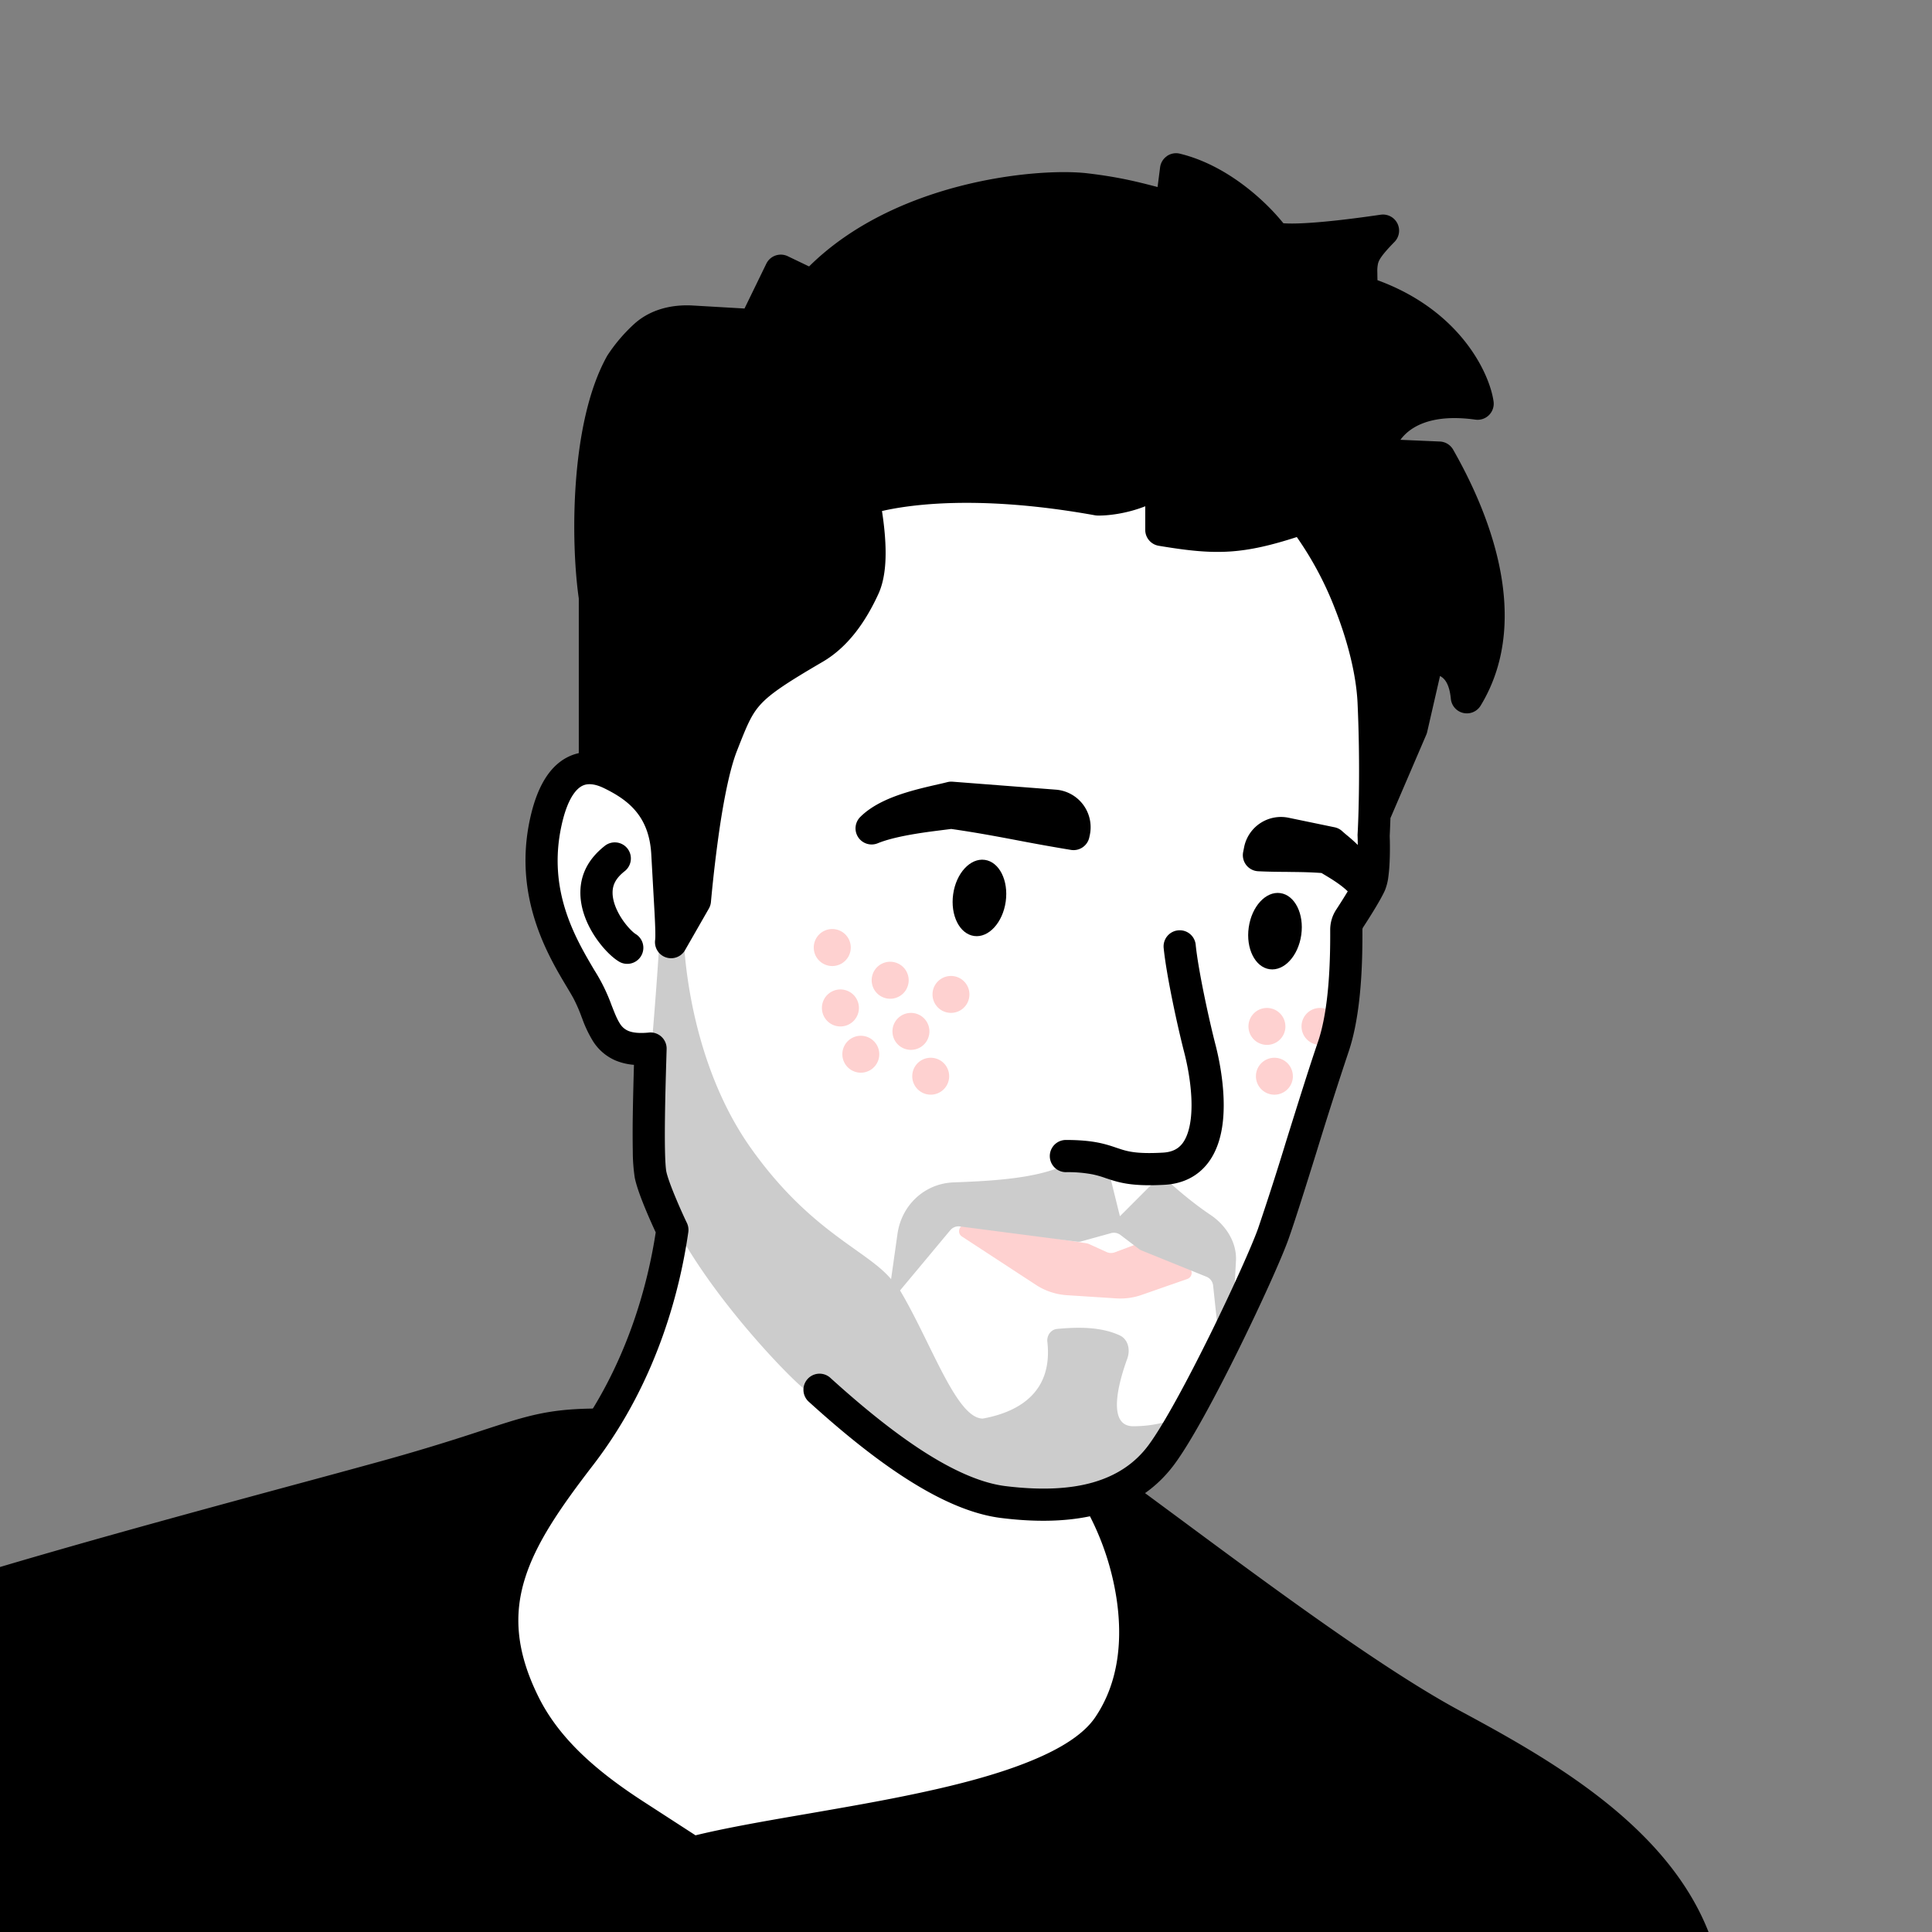 <svg xmlns="http://www.w3.org/2000/svg" width="45" height="45" fill="none"><rect width="100%" height="100%" fill="#808080" stroke="none"/><g clip-path="url(#a)"><path fill="#fff" d="M14.349 32.49c.654-.852 1.097-2.78 1.25-3.71.008-.05 0-.1-.02-.147-.383-.884-.5-2.807-.514-3.857-.002-.125-.094-.231-.21-.278-.316-.129-.82-.47-1.285-1.201-.736-1.157-.968-2.357-.8-3.85.12-1.067.496-1.42.724-1.483.049-.013.098-.026.14-.054l3.962-2.69a.25.25 0 0 0 .059-.056l2.777-3.681a.25.25 0 0 1 .096-.078l3.173-1.434a.25.25 0 0 1 .15-.018l6.37 1.225a.25.25 0 0 1 .172.125l1.803 3.265a.25.25 0 0 1 .03.13l-.225 5.709a.25.25 0 0 1-.042.13l-.612.908a.25.25 0 0 0-.043.14v1.976c0 .02-.002.039-.007.058-.237.978-.884 3.317-1.634 5.084-.748 1.762-1.954 4.106-2.483 5.096a.246.246 0 0 1-.052.066l-.765.693a.25.25 0 0 0-.076.24l.71 3.132a.25.25 0 0 1-.01.14l-1.44 3.962a.25.25 0 0 1-.19.16l-9.594 1.776a.25.25 0 0 1-.245-.095l-4.92-6.533a.249.249 0 0 1 .007-.31c1.056-1.256 3.098-3.7 3.744-4.54Z"/><path fill="#FED1D0" d="m25.304 28.958-2.792-.43c-.16-.024-.24.186-.105.274l1.723 1.126a1.5 1.5 0 0 0 .725.24l1.149.074c.2.012.4-.015.59-.082l1.062-.371a.15.15 0 0 0 .015-.277l-1.057-.503a.25.25 0 0 0-.195-.01l-.454.17a.25.25 0 0 1-.191-.007l-.404-.184a.248.248 0 0 0-.066-.02Zm5.872-5.051a.43.43 0 1 1-.861 0 .43.43 0 0 1 .861 0Zm-1.236 0a.43.43 0 1 1-.861 0 .43.43 0 0 1 .86 0Z"/><path fill="#CCC" d="M15.92 21.252c-.046.95.186 3.543 1.573 5.495 1.387 1.953 2.694 2.368 3.262 3.047l.149-1.054c.095-.67.63-1.174 1.306-1.2.96-.035 2.117-.098 2.764-.496l.844.205.267 1.08.964-.966c.227.222.679.621 1.14.93.361.24.623.642.599 1.076l-.064 1.16-.324.772-.144-1.358a.25.25 0 0 0-.155-.205l-1.511-.612a.249.249 0 0 1-.058-.032l-.435-.33a.25.25 0 0 0-.218-.042l-.693.192a.25.25 0 0 1-.099.007l-2.729-.355a.25.25 0 0 0-.224.088l-1.17 1.403c.737 1.24 1.313 2.984 1.928 2.984.89-.162 1.63-.652 1.503-1.788-.017-.146.081-.286.228-.3.497-.047 1.02-.05 1.454.149.203.093.255.339.178.548-.234.642-.45 1.57.14 1.57.658 0 1.178-.223 1.259-.353-.212.566-.929 1.713-2.201 2-1.62.364-2.965-.114-3.786-.525-.821-.41-2.463-1.574-3.01-2.053-.438-.383-2.003-2.016-2.89-3.649-.22-.669-.746-2.435-.6-4.15.146-1.715.197-2.615.205-2.851l.547-.387Z"/><path fill="#000" fill-rule="evenodd" d="M27.44 21.67a.373.373 0 0 1 .41.335c.056.564.299 1.699.46 2.325.106.409.246 1.142.172 1.802-.037.33-.133.68-.349.96-.228.295-.564.479-1.004.504-.721.04-1.03-.039-1.323-.138l-.047-.015a2.232 2.232 0 0 0-.318-.091 3.08 3.08 0 0 0-.614-.05.375.375 0 0 1 0-.75c.328 0 .566.025.762.064.172.035.305.08.413.117l.043.014c.2.068.414.136 1.041.1.235-.013.366-.1.454-.213.099-.129.167-.326.197-.587.059-.523-.055-1.15-.153-1.53-.164-.636-.418-1.815-.48-2.437a.375.375 0 0 1 .335-.41Z" clip-rule="evenodd"/><path fill="#000" fill-rule="evenodd" d="M27.217 10.822a.375.375 0 0 1 .208.336v.864c.479.071.834.1 1.194.074.433-.03.895-.141 1.6-.382a.375.375 0 0 1 .41.117c.442.539.857 1.295 1.17 2.09.312.794.534 1.657.57 2.415a33.448 33.448 0 0 1 0 3.137c.006.15.008.377-.002.597a3.912 3.912 0 0 1-.028.34 1.266 1.266 0 0 1-.078.32c-.092.213-.355.63-.512.87a.096.096 0 0 0-.016.054c.003.637-.008 1.933-.327 2.86a97.4 97.4 0 0 0-.726 2.267l-.006.02c-.26.835-.514 1.644-.666 2.07-.157.438-.629 1.487-1.149 2.542-.518 1.05-1.108 2.159-1.508 2.697-.334.45-.753.769-1.238.98a7.12 7.12 0 0 1 .63 2.001c.164 1.046.098 2.283-.613 3.33-.383.564-1.064.974-1.841 1.291-.787.322-1.73.57-2.7.779a67.652 67.652 0 0 1-2.919.54c-.938.162-1.786.313-2.443.483a.375.375 0 0 1-.298-.048l-1.335-.864c-1.059-.684-2.127-1.54-2.725-2.747-.607-1.225-.675-2.276-.364-3.291.303-.987.958-1.913 1.722-2.906 1.385-1.803 1.867-3.788 2.046-4.954a13.904 13.904 0 0 1-.213-.48c-.108-.257-.234-.581-.276-.798a4.144 4.144 0 0 1-.045-.61 24.77 24.77 0 0 1 0-.845c.006-.41.018-.836.027-1.169a1.403 1.403 0 0 1-.426-.1 1.164 1.164 0 0 1-.53-.454 2.847 2.847 0 0 1-.252-.532l-.008-.019a3.56 3.56 0 0 0-.198-.453c-.04-.073-.09-.156-.146-.25-.439-.732-1.255-2.098-.862-3.915.173-.802.493-1.284.946-1.476.44-.186.865-.037 1.1.077.325.157.695.376.99.727.301.358.506.83.54 1.46 0 .016 0 .032.002.048.028-.235.061-.486.099-.74.103-.697.247-1.454.442-1.95l.028-.072c.206-.527.355-.906.672-1.252.32-.35.798-.653 1.618-1.132.407-.238.733-.672.997-1.248.097-.211.117-.568.088-.963-.023-.302-.069-.572-.098-.75a9.41 9.41 0 0 1-.02-.118.375.375 0 0 1 .238-.407l.133.35-.133-.35h.001l.003-.002.007-.002a1.44 1.44 0 0 1 .095-.031c.063-.02.154-.045.273-.073.239-.056.59-.122 1.059-.165.93-.086 2.316-.085 4.18.249.243-.002.805-.085 1.22-.4a.375.375 0 0 1 .393-.037Zm-6.674 1.081c.026.168.054.38.07.6.03.404.03.931-.153 1.33-.295.643-.704 1.235-1.3 1.583-.843.492-1.215.74-1.444.991-.218.239-.319.49-.554 1.09-.16.41-.296 1.09-.4 1.789a32.79 32.79 0 0 0-.203 1.724.374.374 0 0 1-.048.152l-.554.967a.375.375 0 0 1-.698-.234c.01-.069.006-.266-.013-.63l-.033-.588-.043-.77c-.025-.477-.174-.791-.364-1.017-.196-.234-.457-.396-.743-.535-.177-.085-.346-.118-.48-.061-.122.051-.354.239-.506.943-.327 1.51.327 2.616.766 3.359a4.158 4.158 0 0 1 .402.819l.012.03c.068.174.118.297.18.393a.417.417 0 0 0 .195.172c.086.037.232.065.483.04a.375.375 0 0 1 .412.383l-.009.305c-.01.343-.023.8-.029 1.243-.004.296-.005.582 0 .82.005.246.017.41.03.482.026.129.12.383.233.65.108.258.215.487.244.545a.375.375 0 0 1 .036.221c-.174 1.21-.67 3.41-2.21 5.416-.77 1-1.342 1.827-1.6 2.669-.25.813-.211 1.667.32 2.738.505 1.021 1.431 1.785 2.46 2.45l1.198.776c.665-.162 1.481-.307 2.342-.456l.251-.043c.864-.15 1.77-.305 2.638-.492.955-.204 1.848-.442 2.574-.74.738-.3 1.249-.64 1.504-1.017.565-.831.64-1.85.493-2.793a6.29 6.29 0 0 0-.615-1.89c-.62.13-1.316.133-2.06.041-.742-.09-1.523-.465-2.274-.953-.758-.492-1.518-1.123-2.224-1.764a.375.375 0 0 1 .504-.555c.693.629 1.42 1.229 2.128 1.69.715.465 1.382.767 1.958.838.806.099 1.484.073 2.04-.086l.013-.004c.541-.158.966-.442 1.277-.861.353-.475.915-1.522 1.438-2.581.52-1.055.974-2.07 1.115-2.465a69 69 0 0 0 .656-2.04l.009-.029c.259-.828.531-1.7.73-2.278.27-.787.289-1.956.286-2.613 0-.167.048-.329.138-.467.17-.259.39-.615.45-.756 0 0 .004-.009.009-.031l.016-.093c.01-.077.018-.17.022-.273a7.088 7.088 0 0 0 .002-.591c.026-.438.064-1.679 0-3.075-.031-.651-.227-1.43-.52-2.176a7.797 7.797 0 0 0-.895-1.686c-.601.194-1.07.302-1.533.335-.527.037-1.028-.023-1.684-.132a.375.375 0 0 1-.313-.37v-.55c-.45.178-.889.221-1.114.216a.367.367 0 0 1-.058-.006c-1.816-.327-3.145-.325-4.01-.245-.429.04-.744.098-.95.146Z" clip-rule="evenodd"/><path fill="#000" d="M13.803 17.73c1.505.66 1.71 2.934 1.624 3.988l.713-.741c.171-.893.587-2.895.883-3.761.37-1.083 2.996-2.682 3.266-5.016.18-1.014 2.25-.562 2.971-.569h3.441l.666.769 3.07-.2c1.528 1.71 1.746 5.168 1.575 6.583L33 16.995l.266-1.632.532.203.265.738c.48-1.14.513-2.698.314-3.278-.25-1.345-.95-2.212-1.111-2.535H32.24c0-1.3 1.424-1.51 2.137-1.454-.456-1.345-1.976-2.118-2.679-2.336-.292-.556.542-1.406.542-1.406s-1.73.238-2.622.238c-.592-1.095-1.747-1.5-2.25-1.567v.867c-.314-.2-1.122-.741-3.539-.513-2.416.228-4.431 1.584-4.811 2.21l-.879-.255-.688 1.196c-2.234-.43-2.75.258-3.462 1.939-.57 1.345-.423 3.161-.186 4.187v4.132Zm20.025 22.448c-2.124-1.144-5.359-3.613-7.673-5.315l-.286.168c.326 1.18.936 2.064.509 4.555-.262 1.528-2.532 1.828-4.197 2.504-1.332.54-4.693.815-6.213 1.185-.201-.306-2.572-1.727-3.73-3.097-1.447-1.713-.772-3.072 0-4.688.618-1.294 1.241-1.737 1.74-2.308-1.74 0-1.823.339-5.09 1.237-3.268.899-9.01 2.39-12.686 3.683L1.72 52.844c15.111-.579 37.758-2.359 38.043-5.381.358-3.778-3.28-5.857-5.935-7.285Z"/><path fill="#000" fill-rule="evenodd" d="M11.502 34.02c-.575.187-1.35.44-2.515.761-.583.16-1.243.34-1.954.532-3.164.857-7.353 1.99-10.345 3.017l5.288 14.13c7.504-.293 16.799-.879 24.281-1.762 3.789-.447 7.1-.968 9.475-1.563 1.19-.298 2.127-.61 2.766-.931.32-.16.549-.315.696-.457.148-.143.19-.25.196-.318.165-1.742-.583-3.101-1.727-4.22-1.154-1.13-2.682-1.984-4.013-2.7-1.842-.992-4.498-2.96-6.665-4.565l-.567-.42.018.054.066.194c.098.293.197.608.271.97.15.731.195 1.623-.026 2.908-.165.966-.964 1.493-1.793 1.853-.422.183-.887.337-1.336.483l-.087.028c-.424.139-.834.272-1.21.424-.715.29-1.937.5-3.12.68-.26.04-.52.078-.775.116-.93.138-1.79.265-2.37.406a.375.375 0 0 1-.402-.158l.004.005c-.001 0-.024-.025-.098-.086a8.075 8.075 0 0 0-.32-.243 58.362 58.362 0 0 0-.365-.266c-.195-.142-.416-.301-.636-.464-.763-.565-1.677-1.285-2.287-2.007-.783-.927-1.016-1.796-.919-2.664.09-.803.462-1.581.827-2.345l.04-.083c.39-.818.797-1.33 1.159-1.721a5.549 5.549 0 0 0-.944.216c-.18.054-.38.12-.613.196Zm.394-.915c.682-.207 1.174-.298 2.082-.298a.375.375 0 0 1 .283.622c-.13.148-.261.283-.393.419-.416.428-.845.869-1.291 1.803l-.01.019c-.39.817-.713 1.494-.788 2.169-.072.643.081 1.31.746 2.096.548.649 1.398 1.324 2.16 1.89.225.166.43.313.617.449.136.098.264.19.383.279a8.829 8.829 0 0 1 .401.31c.605-.132 1.42-.252 2.255-.376l.747-.112c1.21-.184 2.335-.383 2.952-.633.401-.163.835-.304 1.253-.44l.093-.03c.453-.148.885-.291 1.27-.459.789-.341 1.256-.728 1.352-1.29.207-1.206.16-2.002.03-2.63a7.446 7.446 0 0 0-.247-.884l-.061-.18a12.474 12.474 0 0 1-.222-.698.375.375 0 0 1 .171-.423l.285-.168a.375.375 0 0 1 .413.021l1.065.787c2.174 1.61 4.774 3.536 6.564 4.5 1.323.712 2.942 1.61 4.181 2.823 1.25 1.222 2.142 2.791 1.95 4.827-.03.309-.198.57-.421.787-.223.216-.525.41-.881.588-.713.358-1.711.685-2.92.988-2.423.607-5.772 1.133-9.57 1.581-7.6.897-17.05 1.487-24.611 1.777a.375.375 0 0 1-.366-.244l-5.517-14.741a.375.375 0 0 1 .226-.486c3.04-1.069 7.48-2.271 10.773-3.163a383.63 383.63 0 0 0 1.938-.527 48.45 48.45 0 0 0 2.459-.745c.24-.078.45-.147.65-.208ZM27.18 3.635a.375.375 0 0 1 .3-.056c.622.151 1.168.479 1.592.815.354.28.636.576.82.806.13.01.34.01.648-.012.413-.028.956-.09 1.619-.187a.375.375 0 0 1 .322.633c-.306.312-.363.423-.384.504a.82.82 0 0 0-.016.212 7.819 7.819 0 0 0 .003.176c1.943.71 2.615 2.184 2.704 2.825a.375.375 0 0 1-.424.423c-1.024-.143-1.525.167-1.745.47l.92.04a.375.375 0 0 1 .308.19c.368.645.838 1.604 1.065 2.659.227 1.054.219 2.243-.425 3.302a.375.375 0 0 1-.694-.158c-.037-.38-.165-.48-.238-.524a.323.323 0 0 0-.014-.008l-.3 1.307a.373.373 0 0 1-.022.065L32.41 19a.375.375 0 0 1-.69-.296l.798-1.853.39-1.697a.375.375 0 0 1 .578-.226l.071.023.024.007c.088.027.224.07.362.152.083.05.16.11.23.183.18-.641.152-1.328.007-2.003-.185-.858-.555-1.665-.883-2.265l-1.217-.054a.375.375 0 0 1-.358-.395c.04-.747.745-1.584 2.17-1.586-.266-.568-.917-1.407-2.29-1.836a.375.375 0 0 1-.262-.358c0-.114-.003-.19-.005-.263a8.249 8.249 0 0 1-.003-.177 1.539 1.539 0 0 1 .04-.406.956.956 0 0 1 .028-.091c-.303.036-.573.062-.807.078-.421.029-.775.03-.995-.024a.375.375 0 0 1-.215-.146 4.281 4.281 0 0 0-.776-.785 3.837 3.837 0 0 0-.9-.541l-.054.42a.375.375 0 0 1-.44.32 8.474 8.474 0 0 1-.558-.13l-.26-.065a9.373 9.373 0 0 0-1.152-.204c-.49-.058-1.559-.02-2.739.29-1.178.31-2.42.88-3.3 1.843a.375.375 0 0 1-.438.085l-.406-.195-.454.934a.375.375 0 0 1-.359.21l-1.453-.084c-.338-.02-.631.061-.827.244-.164.152-.334.34-.474.551-.365.658-.559 1.63-.632 2.628-.073.995-.023 1.963.066 2.57a.378.378 0 0 1 .004.054v3.937a.375.375 0 0 1-.75 0v-3.91c-.095-.665-.144-1.674-.068-2.706.076-1.036.281-2.147.732-2.95a3.836 3.836 0 0 1 .61-.722c.394-.367.915-.472 1.382-.445l1.204.07.508-1.044a.375.375 0 0 1 .5-.174l.496.238c.993-.983 2.291-1.549 3.468-1.859 1.254-.33 2.419-.381 3.018-.31.543.064.927.144 1.24.22.113.027.211.053.302.076l.089.023.059-.46a.375.375 0 0 1 .16-.26Zm6.294 11.289Zm-18.86 4.839c.128.163.1.398-.062.527-.221.174-.284.332-.284.502 0 .187.082.4.208.596.13.2.27.33.324.364a.375.375 0 1 1-.4.634c-.174-.11-.386-.331-.554-.59-.17-.264-.328-.618-.328-1.004 0-.436.198-.799.57-1.091a.375.375 0 0 1 .526.062Z" clip-rule="evenodd"/><path fill="#000" fill-rule="evenodd" d="M22.063 18.218a.374.374 0 0 1 .123-.011l2.41.186a.877.877 0 0 1 .788 1.055l-.012.056a.375.375 0 0 1-.427.292 46.071 46.071 0 0 1-1.22-.218c-.501-.095-.99-.187-1.569-.27l-.198.025c-.188.024-.402.05-.63.088-.335.055-.654.126-.883.22a.375.375 0 0 1-.408-.612c.292-.293.725-.465 1.089-.576.245-.075.516-.137.717-.183.09-.02.166-.038.22-.052Zm9.203 1.145a.375.375 0 0 0-.18-.094l-1.072-.222a.875.875 0 0 0-1.035.68l-.023.116a.375.375 0 0 0 .35.45c.253.012.47.014.673.015l.122.002c.216.002.428.006.68.024l.058.035c.09.054.186.111.292.184.156.107.28.214.354.315a.375.375 0 0 0 .672-.292c-.069-.35-.267-.619-.448-.81a3.493 3.493 0 0 0-.345-.318c-.04-.035-.071-.06-.098-.085Z" clip-rule="evenodd"/><path fill="#000" d="M23.425 21c-.069.49-.399.849-.736.801-.339-.047-.557-.483-.488-.973.069-.49.399-.848.737-.8.338.047.556.483.487.972Zm6.884.775c-.069.49-.399.848-.737.8-.338-.047-.556-.483-.487-.972.069-.49.398-.849.736-.801.338.047.557.483.488.973Z"/><path fill="#FED1D0" d="M22.108 25.067a.43.43 0 1 1-.86 0 .43.43 0 0 1 .86 0Zm-2.292-2.997a.43.43 0 1 1-.862 0 .43.43 0 0 1 .862 0Zm.19 1.407a.43.43 0 1 1-.862 0 .43.43 0 0 1 .862 0Zm1.642.546a.43.43 0 1 1-.861 0 .43.43 0 0 1 .861 0Zm.932-.861a.43.43 0 1 1-.86 0 .43.43 0 0 1 .86 0Zm-1.415-.33a.43.43 0 1 1-.862 0 .43.43 0 0 1 .862 0Zm8.949 2.235a.43.43 0 1 1-.861 0 .43.43 0 0 1 .86 0Zm-9.634-.512a.43.43 0 1 1-.86 0 .43.43 0 0 1 .86 0Z"/></g><defs><clipPath id="a"><path fill="#fff" d="M45 0H0v45h45z"/></clipPath></defs></svg>